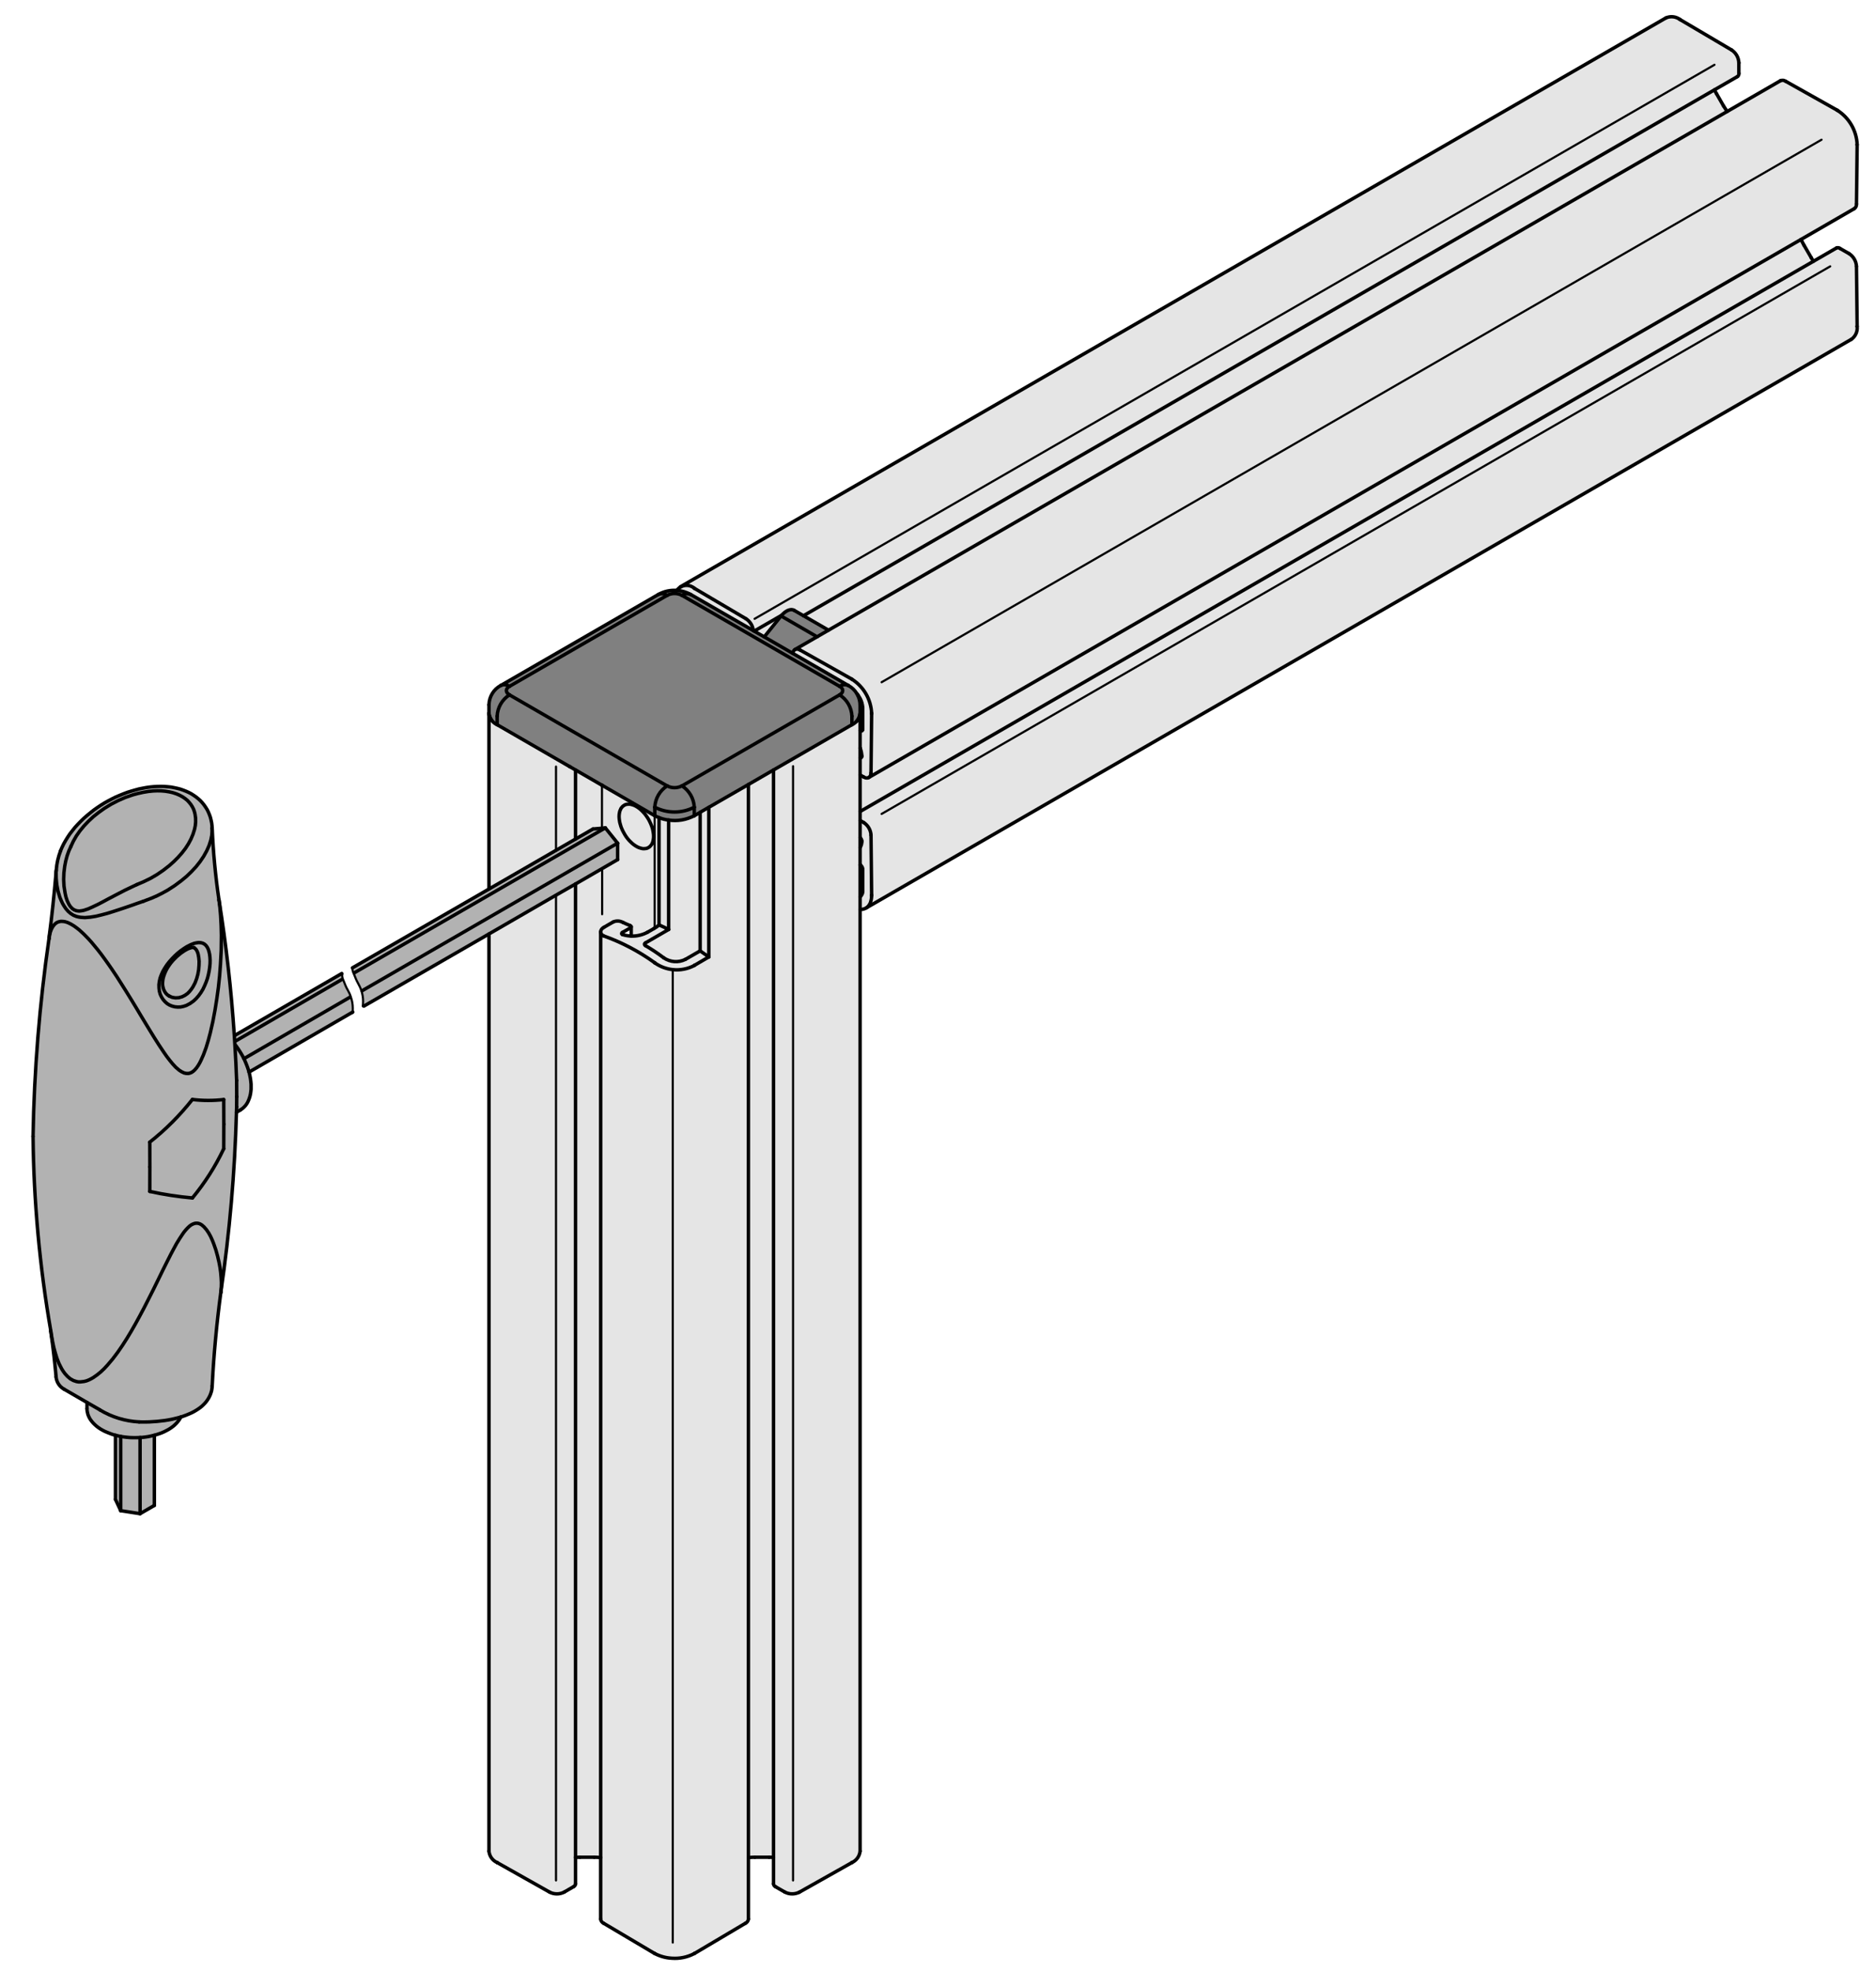 <?xml version="1.0" encoding="utf-8"?>
<!-- Generator: Adobe Illustrator 19.2.1, SVG Export Plug-In . SVG Version: 6.00 Build 0)  -->
<svg version="1.1" xmlns="http://www.w3.org/2000/svg" xmlns:xlink="http://www.w3.org/1999/xlink" x="0px" y="0px"
	 viewBox="0 0 218.03 229.08" style="enable-background:new 0 0 218.03 229.08;" xml:space="preserve">
<style type="text/css">
	.st0{fill:#E5E5E5;}
	.st1{fill:#808080;}
	.st2{fill:#B2B2B2;}
	.st3{fill:none;stroke:#000000;stroke-width:0.4;stroke-linecap:round;stroke-linejoin:round;stroke-miterlimit:10;}
	.st4{fill:none;stroke:#000000;stroke-width:0.25;stroke-linecap:round;stroke-linejoin:round;stroke-miterlimit:10;}
</style>
<g id="_x30_">
</g>
<g id="dünne_Linien">
	<g id="LINE_526_">
		<g id="XMLID_3_">
			<g>
				<path class="st0" d="M200.73,12.96L96.29,73.25l-2.91-1.68l105.88-61.13l0.08,0.18l0.16,0.28l0.82,1.43
					C200.45,12.54,200.59,12.76,200.73,12.96z"/>
				<path class="st0" d="M99.96,95.37v-1.04l110.8-63.96l2.67-1.54c0.13-0.06,0.29-0.05,0.4,0.04l1.07,0.61
					c0.51,0.33,0.83,0.88,0.86,1.48l0.08,6.97c0,0.01,0,0.02,0,0.03c0.06,0.58-0.2,1.15-0.67,1.48L100.7,105.52l0.14-0.11l0.12-0.14
					l0.1-0.15l0.09-0.17l0.06-0.2l0.05-0.21l0.03-0.22l0.01-0.24c0-0.01,0-0.02,0-0.03l-0.07-6.97c-0.03-0.6-0.35-1.15-0.86-1.48
					L99.96,95.37z"/>
				<path class="st0" d="M210.76,30.37L99.96,94.33v-4.25l0.41,0.23l0.13,0.07l0.13,0.04l0.12,0.01l0.12-0.01l0.1-0.04l0.01-0.01
					l0.01-0.01l108.33-62.53c0.1,0.23,0.22,0.45,0.34,0.67l0.83,1.43l0.16,0.27L210.76,30.37z"/>
				<path class="st0" d="M99.96,104.26c0.22-0.19,0.34-0.48,0.31-0.78v-2.44c-0.01-0.2-0.11-0.38-0.28-0.5h-0.01l-0.02-0.01v-2.01
					c0.14-0.22,0.21-0.47,0.2-0.72v-0.04c-0.01-0.15-0.08-0.3-0.2-0.4v-1.99l0.41,0.23c0.51,0.33,0.83,0.88,0.86,1.48l0.07,6.97
					c0,0.01,0,0.02,0,0.03l-0.01,0.24l-0.03,0.22l-0.05,0.21l-0.06,0.2l-0.09,0.17l-0.1,0.15l-0.12,0.14l-0.14,0.11l-0.07,0.04
					l-0.08,0.04l-0.16,0.06l-0.17,0.04l-0.19,0.01h-0.07V104.26z"/>
				<path class="st0" d="M99.53,83.87c0.24-0.26,0.4-0.59,0.43-0.95v2v2.01V87v1.09v1.99v4.25v1.04v1.99v1.16v2.01v0.03v3.7v1.45
					v109.47c-0.06,0.58-0.42,1.08-0.95,1.32c-0.01,0.01-0.02,0.01-0.03,0.02l-6.05,3.41l-0.76-1.35V89.06l-0.38-0.65l7.22-4.17
					C99.21,84.15,99.38,84.02,99.53,83.87z"/>
				<path class="st1" d="M97.58,79.78c0.3-0.21,0.68-0.25,1.01-0.1c0.43,0.23,0.77,0.57,1.01,0.97l0.01,0.01
					c0.03,0.06,0.07,0.13,0.1,0.2c0.15,0.33,0.24,0.69,0.25,1.07v0.99c-0.04,0.36-0.19,0.69-0.43,0.95
					c-0.15,0.15-0.32,0.28-0.52,0.37v-0.99c-0.04-1.01-0.58-1.94-1.43-2.48l0.12-0.09l0.1-0.09l0.08-0.1l0.04-0.11l0.02-0.11
					l-0.02-0.11l-0.04-0.1l-0.08-0.11l-0.1-0.09L97.58,79.78z"/>
				<path class="st0" d="M94.96,74.02l1.33-0.77l104.44-60.29l6.2-3.58c0.19-0.08,0.42-0.06,0.59,0.06l6,3.37
					c0.01,0.01,0.02,0.01,0.03,0.02c1.36,0.87,2.22,2.35,2.29,3.97c0,0.01,0,0.02,0,0.03l-0.08,6.88c0.02,0.21-0.07,0.42-0.25,0.54
					l-6.19,3.58L100.99,90.36l0.07-0.05l0.07-0.09l0.05-0.11l0.03-0.13l0.02-0.15l0.07-6.88c0-0.01,0-0.02,0-0.03
					c-0.07-1.62-0.92-3.1-2.29-3.97c-0.01-0.01-0.02-0.01-0.03-0.02l-5.99-3.37l-0.14-0.06l-0.13-0.04l-0.12-0.01l-0.11,0.01
					l-0.1,0.05V75.5L94.96,74.02z"/>
				<path class="st0" d="M92.3,75.57l0.09-0.06l0.1-0.05l0.11-0.01l0.12,0.01l0.13,0.04l0.14,0.06l5.99,3.37
					c0.01,0.01,0.02,0.01,0.03,0.02c1.37,0.87,2.22,2.35,2.29,3.97c0,0.01,0,0.02,0,0.03l-0.07,6.88l-0.02,0.15l-0.03,0.13
					l-0.05,0.11l-0.07,0.09l-0.07,0.05l-0.01,0.01l-0.01,0.01l-0.1,0.04l-0.12,0.01l-0.12-0.01l-0.13-0.04l-0.13-0.07l-0.41-0.23
					v-1.99H100h0.04l0.04-0.01l0.03-0.03l0.03-0.04l0.01-0.04l0.01-0.06v-0.03c-0.01-0.31-0.07-0.61-0.18-0.89
					c0-0.02-0.01-0.04-0.02-0.06v-2.01l0.02,0.01c0.08,0.07,0.19,0.06,0.25-0.02c0.04-0.04,0.05-0.09,0.04-0.14v-2.45
					c-0.03-0.54-0.2-1.05-0.53-1.48c-0.03-0.06-0.08-0.12-0.13-0.18l-0.01-0.01c-0.24-0.4-0.58-0.74-1.01-0.97l-6.45-3.73l0.01-0.04
					l0.03-0.13l0.05-0.11L92.3,75.57z"/>
				<polygon class="st1" points="92.14,75.95 88.82,74.03 90.78,71.6 94.96,74.02 92.39,75.5 92.39,75.51 92.3,75.57 92.23,75.67 
					92.18,75.78 92.15,75.91 				"/>
				<path class="st0" d="M89.9,218.98v-3.08V89.5l1.89-1.09l0.38,0.65v129.52l0.76,1.35l-0.02,0.01c-0.53,0.27-1.17,0.27-1.7-0.01
					l-1.08-0.62C90,219.25,89.91,219.13,89.9,218.98z"/>
				<polygon class="st1" points="91.06,71.3 91.21,71.17 91.36,71.07 91.51,70.98 91.66,70.92 91.81,70.88 91.95,70.86 92.08,70.87 
					92.21,70.9 92.3,70.95 93.38,71.57 96.29,73.25 94.96,74.02 90.78,71.6 90.84,71.52 90.91,71.44 				"/>
				<polygon class="st0" points="87.65,73.36 90.84,71.52 90.78,71.6 88.82,74.03 				"/>
				<path class="st0" d="M89.9,89.5v126.4l-0.2-0.01l-0.31-0.01h-1.66c-0.25,0-0.5,0.02-0.75,0.04V91.19L89.9,89.5z"/>
				<polygon class="st0" points="82.38,93.84 82.38,111.23 81.9,110.9 81.37,110.53 81.37,94.43 81.37,94.42 				"/>
				<path class="st1" d="M80.69,94.82v-0.99c-0.05-1.01-0.58-1.93-1.43-2.48l18.32-10.58c0.85,0.54,1.39,1.47,1.43,2.48v0.99
					l-7.22,4.17L89.9,89.5l-2.92,1.69l-4.6,2.65l-1.01,0.58v0.01L80.69,94.82z"/>
				<path class="st0" d="M80.69,227.08c-0.82,0.43-1.72,0.61-2.62,0.54l0.12-1.82V112.71c0.85,0.09,1.72-0.07,2.5-0.48l0.02-0.02
					l1.67-0.98V93.84l4.6-2.65v124.73v7.15c-0.02,0.21-0.15,0.4-0.35,0.49l-5.92,3.51C80.7,227.07,80.69,227.08,80.69,227.08z"/>
				<path class="st1" d="M80.27,69.1l7.28,4.2l0.1,0.06l1.17,0.67l3.32,1.92l6.45,3.73c-0.33-0.15-0.71-0.11-1.01,0.1L79.25,69.2
					C79.55,68.99,79.93,68.95,80.27,69.1z"/>
				<path class="st0" d="M79.07,68.21L193.6,2.09c0.53-0.24,1.15-0.18,1.62,0.16c0.01,0,0.02,0.01,0.03,0.02l6,3.54
					c0.5,0.33,0.82,0.88,0.84,1.49v1.23c0.02,0.15-0.04,0.29-0.16,0.37l-2.67,1.54L93.38,71.57l-1.08-0.62l-0.09-0.05l-0.13-0.03
					l-0.13-0.01l-0.14,0.02l-0.15,0.04l-0.15,0.06l-0.15,0.09l-0.15,0.1l-0.15,0.13l-0.15,0.14l-0.07,0.08l-3.19,1.84l-0.1-0.06
					c-0.06-0.56-0.37-1.06-0.84-1.37l-6-3.54c-0.01-0.01-0.02-0.01-0.02-0.02c-0.47-0.39-1.11-0.43-1.6-0.13L79.07,68.21z"/>
				<path class="st0" d="M87.55,73.3l-7.28-4.2c-0.51-0.28-1.06-0.44-1.62-0.47v-0.01c0.02-0.02,0.04-0.05,0.06-0.07
					c0.11-0.13,0.24-0.24,0.38-0.31c0.49-0.3,1.13-0.26,1.6,0.13c0,0.01,0.01,0.01,0.02,0.02l6,3.54
					C87.18,72.24,87.49,72.74,87.55,73.3z"/>
				<path class="st1" d="M77.54,69.2c0.53-0.28,1.18-0.28,1.71,0l18.33,10.58l0.12,0.08l0.1,0.09l0.08,0.11l0.04,0.1l0.02,0.11
					l-0.02,0.11l-0.04,0.11l-0.08,0.1l-0.1,0.09l-0.12,0.09L79.26,91.35h-0.01c-0.53,0.28-1.18,0.28-1.71,0h-0.01L59.21,80.77
					l-0.12-0.09l-0.1-0.09l-0.08-0.1l-0.04-0.11l-0.02-0.11l0.02-0.11l0.04-0.1l0.08-0.11l0.1-0.09l0.12-0.08L77.54,69.2z"/>
				<path class="st1" d="M76.1,93.83c0.05-1.01,0.58-1.93,1.43-2.48h0.01c0.53,0.28,1.18,0.28,1.71,0h0.01
					c0.85,0.55,1.38,1.47,1.43,2.48C79.25,94.57,77.54,94.57,76.1,93.83z"/>
				<path class="st1" d="M77.54,69.2c-0.3-0.21-0.68-0.25-1.02-0.1c0.66-0.37,1.4-0.53,2.13-0.47c0.56,0.03,1.11,0.19,1.62,0.47
					c-0.34-0.15-0.72-0.11-1.02,0.1C78.72,68.92,78.07,68.92,77.54,69.2z"/>
				<path class="st1" d="M76.52,69.1c0.34-0.15,0.72-0.11,1.02,0.1L59.21,79.78c-0.3-0.21-0.68-0.25-1.01-0.1L76.52,69.1z"/>
				<path class="st0" d="M77.71,95.32v12.72c-0.37-0.19-0.74-0.37-1.12-0.53V95.05l0.01-0.01C76.96,95.19,77.34,95.28,77.71,95.32z"
					/>
				<path class="st1" d="M76.1,93.83c1.44,0.74,3.15,0.74,4.59,0v0.99c-0.93,0.48-1.97,0.66-2.98,0.5
					c-0.37-0.04-0.75-0.13-1.11-0.28c-0.17-0.06-0.34-0.13-0.5-0.22V93.83z"/>
				<path class="st1" d="M76.1,94.82l-6.14-3.55h-0.01l-3.06-1.77l-0.66-0.38l-0.02-0.01l-8.43-4.87v-0.99
					c0.04-1.01,0.58-1.94,1.43-2.48l18.32,10.58c-0.85,0.55-1.38,1.47-1.43,2.48V94.82z"/>
				<path class="st0" d="M77.13,111.33c-0.68-0.51-1.38-0.98-2.11-1.41l-0.06-0.04l-0.05-0.07l-0.01-0.08l0.04-0.07l0.08-0.06
					l2.69-1.56V95.32c1.01,0.16,2.05-0.02,2.98-0.5l0.68-0.39v16.1l-1.72,0.99C78.84,111.92,77.88,111.85,77.13,111.33z"/>
				<polygon class="st0" points="73.48,98.04 73.3,97.87 73.12,97.69 72.95,97.49 72.79,97.28 72.64,97.05 72.51,96.82 72.38,96.58 
					72.27,96.34 72.17,96.09 72.1,95.85 72.03,95.6 71.99,95.36 71.96,95.13 71.95,94.9 71.96,94.69 71.99,94.49 72.03,94.3 
					72.1,94.13 72.17,93.97 72.27,93.84 72.38,93.72 72.51,93.63 72.64,93.55 72.79,93.5 72.95,93.48 73.12,93.47 73.3,93.49 
					73.48,93.54 73.67,93.6 73.86,93.69 74.05,93.8 74.24,93.93 74.43,94.08 74.61,94.25 74.79,94.44 74.96,94.63 75.12,94.85 
					75.27,95.07 75.41,95.3 75.53,95.54 75.64,95.78 75.74,96.03 75.82,96.27 75.88,96.52 75.92,96.76 75.95,96.99 75.96,97.22 
					75.95,97.43 75.92,97.63 75.88,97.82 75.82,97.99 75.74,98.15 75.64,98.28 75.53,98.4 75.41,98.49 75.27,98.57 75.12,98.62 
					74.96,98.64 74.79,98.65 74.61,98.63 74.43,98.58 74.24,98.52 74.05,98.43 73.86,98.32 73.67,98.19 				"/>
				<path class="st0" d="M73.36,107.7v0.02l-0.01,0.04l-0.06,0.07l-0.05,0.04l-0.89,0.51l-0.07,0.05l-0.03,0.06v0.06l0.05,0.05
					l0.05,0.03l0.03,0.01c0.32,0.1,0.65,0.15,0.98,0.17c0.65,0.02,1.3-0.13,1.88-0.44l0.75-0.43l0.33-0.2l0.27-0.23
					c0.38,0.16,0.75,0.34,1.12,0.53l-2.69,1.56l-0.08,0.06l-0.04,0.07l0.01,0.08l0.05,0.07l0.06,0.04c0.73,0.43,1.43,0.9,2.11,1.41
					c0.75,0.52,1.71,0.59,2.52,0.19l1.72-0.99l0.53,0.37l0.48,0.33l-1.67,0.98l-0.02,0.02c-0.78,0.41-1.65,0.57-2.5,0.48
					c-0.74-0.08-1.46-0.34-2.09-0.79l-0.02-0.02c-1.82-1.31-3.81-2.36-5.92-3.11l-0.13-0.08l-0.1-0.09l-0.07-0.11l-0.04-0.11
					l-0.01-0.08v-0.04l0.03-0.12l0.06-0.12l0.1-0.12l0.17-0.12l1.07-0.62c0.36-0.17,0.78-0.16,1.14,0.03l0.41,0.19l0.45,0.19
					l0.08,0.05L73.36,107.7z"/>
				<polygon class="st0" points="66.89,97.53 66.89,89.5 69.95,91.27 69.96,91.27 69.96,96.23 69.96,96.27 68.92,96.36 				"/>
				<path class="st0" d="M76.1,111.92c0.63,0.45,1.35,0.71,2.09,0.79V225.8l-0.12,1.82c-0.67-0.03-1.35-0.22-1.97-0.54
					c-0.01,0-0.01-0.01-0.02-0.01l-5.92-3.51c-0.2-0.09-0.33-0.28-0.35-0.49v-7.15v-107.6l0.01,0.08l0.04,0.11l0.07,0.11l0.1,0.09
					l0.13,0.08c2.11,0.75,4.1,1.8,5.92,3.11L76.1,111.92z"/>
				<path class="st0" d="M73.3,97.87l0.18,0.17l0.19,0.15l0.19,0.13l0.19,0.11l0.19,0.09l0.19,0.06l0.18,0.05l0.18,0.02l0.17-0.01
					l0.16-0.02l0.15-0.05l0.14-0.08l0.12-0.09l0.11-0.12l0.1-0.13l0.08-0.16l0.06-0.17l0.04-0.19l0.03-0.2l0.01-0.21l-0.01-0.23
					l-0.03-0.23l-0.04-0.24l-0.06-0.25l-0.08-0.24l-0.1-0.25l-0.11-0.24l-0.12-0.24l-0.14-0.23l-0.15-0.22l-0.16-0.22l-0.17-0.19
					l-0.18-0.19l-0.18-0.17l-0.19-0.15l-0.19-0.13l-0.19-0.11l-0.19-0.09l-0.19-0.06l-0.18-0.05l-0.18-0.02l-0.17,0.01l-0.16,0.02
					l-0.15,0.05l-0.13,0.08l-0.13,0.09l-0.11,0.12l-0.1,0.13l-0.07,0.16l-0.07,0.17l-0.04,0.19l-0.03,0.2l-0.01,0.21l0.01,0.23
					l0.03,0.23l0.04,0.24l0.07,0.25l0.07,0.24l0.1,0.25l0.11,0.24l0.13,0.24l0.13,0.23l0.15,0.23l0.16,0.21l0.17,0.2L73.3,97.87z
					 M73.36,108.8v-1.08v-0.02l-0.04-0.06l-0.08-0.05l-0.45-0.19l-0.41-0.19c-0.36-0.19-0.78-0.2-1.14-0.03l-1.07,0.62L70,107.92
					l-0.1,0.12l-0.06,0.12l-0.03,0.12v0.04v107.6c-0.25-0.02-0.5-0.04-0.75-0.04H67.4l-0.31,0.01l-0.2,0.01V102.75l4.89-2.83v-1.91
					l-1.43-1.78l-0.39,0.04v-0.04v-4.96l6.14,3.55c0.16,0.09,0.33,0.16,0.5,0.22l-0.01,0.01v12.46l-0.27,0.23l-0.33,0.2l-0.75,0.43
					C74.66,108.68,74.01,108.83,73.36,108.8L73.36,108.8z"/>
				<path class="st0" d="M66.89,215.9v3.08c-0.01,0.15-0.1,0.27-0.24,0.33l-1.07,0.62c-0.53,0.28-1.17,0.28-1.7,0.01l0.74-1.36
					V104.05l2.27-1.3V215.9z"/>
				<path class="st0" d="M63.88,219.94l-6.07-3.42c-0.01-0.01-0.02-0.01-0.03-0.02c-0.53-0.23-0.9-0.74-0.95-1.32V108.56l7.79-4.51
					v114.53L63.88,219.94z"/>
				<path class="st1" d="M59.21,80.77c-0.85,0.54-1.39,1.47-1.43,2.48v0.99c-0.27-0.12-0.49-0.31-0.65-0.53
					c-0.08-0.12-0.15-0.24-0.2-0.37c-0.05-0.13-0.08-0.27-0.1-0.42v-0.99v-0.01c0.02-0.94,0.54-1.8,1.37-2.24
					c0.33-0.15,0.71-0.11,1.01,0.1l-0.12,0.08l-0.1,0.09l-0.08,0.11l-0.04,0.1l-0.02,0.11l0.02,0.11l0.04,0.11l0.08,0.1l0.1,0.09
					L59.21,80.77z"/>
				<path class="st0" d="M57.78,84.24l8.43,4.87l0.02,0.01l0.66,0.38v8.03l-2.27,1.31l-7.79,4.5V82.92c0.01,0.15,0.04,0.29,0.1,0.42
					c0.04,0.13,0.11,0.25,0.2,0.37C57.29,83.93,57.51,84.12,57.78,84.24z"/>
				<path class="st2" d="M64.62,104.05l-7.79,4.51l-14.54,8.39l-0.12-0.01c0.02-0.18,0.03-0.37,0.03-0.56
					c0-0.42-0.07-0.81-0.19-1.19l0.08-0.03l29.69-17.15v1.91l-4.89,2.83L64.62,104.05z"/>
				<path class="st2" d="M56.83,103.34l7.79-4.5l2.27-1.31l2.03-1.17l1.04-0.09l0.39-0.04l1.43,1.78l-29.69,17.15l-0.08,0.03
					c-0.1-0.32-0.24-0.62-0.41-0.92c-0.19-0.33-0.31-0.66-0.45-1.01c-0.11-0.26-0.23-0.47-0.17-0.77L56.83,103.34z"/>
				<path class="st2" d="M28.39,123.14l-0.04-0.08l12.33-7.15l0.09-0.03c0.15,0.41,0.23,0.84,0.23,1.3c0,0.16,0,0.32-0.02,0.47
					l-12.04,6.97l-0.05-0.19l-0.11-0.33l-0.12-0.32l-0.13-0.32L28.39,123.14z"/>
				<path class="st2" d="M40.68,115.91l-12.33,7.15l-0.12-0.24l-0.17-0.3l-0.19-0.31l-0.19-0.29l-0.2-0.29l-0.11-0.14H27.3
					c-0.02-0.38-0.04-0.76-0.07-1.14h0.07l12.42-7.19l0.06,0.09c-0.06,0.31,0.06,0.54,0.17,0.8c0.14,0.35,0.26,0.69,0.46,1.02
					c0.15,0.26,0.28,0.53,0.36,0.81L40.68,115.91z"/>
				<path class="st2" d="M27.68,121.92l0.19,0.29l0.19,0.31l0.17,0.3l0.12,0.24l0.04,0.08l0.14,0.32l0.13,0.32l0.12,0.32l0.11,0.33
					l0.05,0.19l0.04,0.13l0.07,0.33l0.06,0.31l0.04,0.32l0.03,0.31v0.3v0.3l-0.03,0.28l-0.04,0.27l-0.06,0.26l-0.08,0.25l-0.09,0.23
					l-0.1,0.22l-0.12,0.2l-0.14,0.19l-0.15,0.16l-0.16,0.15l-0.18,0.13l-0.11,0.07l-0.01,0.01l-0.43,0.25
					c0.01-0.21,0.01-0.41,0.02-0.62c0-0.01,0-0.02,0-0.03c0.01-0.39,0.01-0.77,0.01-1.16c0-0.63-0.01-1.26-0.01-1.89
					c-0.05-1.37-0.11-2.73-0.2-4.1h0.07l0.11,0.14L27.68,121.92z"/>
				<path class="st2" d="M17.41,132.76c1.84-1.45,3.5-3.12,4.95-4.96c1.21,0.15,2.43,0.15,3.64,0.01l0.01,2.87L26,133.53
					c-0.97,2.06-2.2,3.98-3.64,5.72c-1.67-0.15-3.32-0.4-4.95-0.76l0.01-2.85L17.41,132.76z"/>
				<polygon class="st2" points="20.55,111.19 20.75,111.02 20.94,110.86 21.13,110.72 21.32,110.59 21.49,110.48 21.58,110.43 
					21.74,110.34 21.89,110.27 22.03,110.22 22.15,110.18 22.26,110.15 22.35,110.14 22.43,110.13 22.48,110.13 22.52,110.14 
					22.54,110.15 22.55,110.16 22.58,110.17 22.77,110.34 22.87,110.5 22.96,110.69 23.03,110.92 23.1,111.31 23.14,111.74 
					23.13,112.21 23.09,112.71 23,113.23 22.86,113.74 22.67,114.25 22.42,114.72 22.23,115 22.02,115.26 21.8,115.48 21.49,115.7 
					21.17,115.86 20.78,115.97 20.39,115.99 20.01,115.93 19.66,115.78 19.64,115.76 19.51,115.68 19.38,115.57 19.26,115.44 
					19.16,115.29 19.07,115.13 19,114.96 18.95,114.77 18.91,114.58 18.89,114.38 18.9,114.18 18.92,113.98 18.95,113.76 
					19.01,113.54 19.08,113.32 19.17,113.09 19.27,112.86 19.39,112.63 19.52,112.41 19.67,112.19 19.82,111.98 19.99,111.77 
					20.17,111.57 20.36,111.38 				"/>
				<path class="st2" d="M20.39,115.99l0.39-0.02l0.39-0.11l0.32-0.16l0.31-0.22l0.22-0.22l0.21-0.26l0.19-0.28l0.25-0.47l0.19-0.51
					l0.14-0.51l0.09-0.52l0.04-0.5l0.01-0.47l-0.04-0.43l-0.07-0.39l-0.07-0.23l-0.09-0.19l-0.1-0.16l-0.19-0.17l-0.03-0.01
					l-0.01-0.01l-0.02-0.01l-0.04-0.01h-0.05l-0.08,0.01l-0.09,0.01l-0.11,0.03l-0.12,0.04l-0.14,0.05l-0.15,0.07l-0.16,0.09
					l-0.09,0.05l-0.17,0.11l-0.19,0.13l-0.19,0.14l-0.19,0.16l-0.2,0.17l-0.19,0.19l-0.19,0.19l-0.18,0.2l-0.17,0.21l-0.15,0.21
					l-0.15,0.22l-0.13,0.22l-0.12,0.23l-0.1,0.23l-0.09,0.23l-0.07,0.22l-0.06,0.22l-0.03,0.22l-0.02,0.2l-0.01,0.2l0.02,0.2
					l0.04,0.19l0.05,0.19l0.07,0.17l0.09,0.16l0.1,0.15l0.12,0.13l0.13,0.11l0.13,0.08l0.02,0.02l0.35,0.15L20.39,115.99z
					 M20.61,110.83l0.37-0.3l0.37-0.26l0.36-0.23l0.45-0.23l0.42-0.16l0.28-0.06l0.25-0.03l0.24,0.02l0.22,0.06l0.19,0.1l0.17,0.15
					l0.15,0.2l0.12,0.24l0.09,0.28l0.07,0.32l0.04,0.34l0.02,0.37l-0.01,0.39l-0.04,0.41l-0.06,0.41l-0.09,0.44l-0.11,0.43
					l-0.15,0.43l-0.18,0.43l-0.2,0.42l-0.24,0.39l-0.26,0.36l-0.29,0.33l-0.3,0.28l-0.41,0.29l-0.42,0.22l-0.33,0.11l-0.34,0.07
					l-0.34,0.01l-0.32-0.03l-0.32-0.08l-0.3-0.12l-0.28-0.17l-0.25-0.22l-0.22-0.25l-0.19-0.3l-0.15-0.32l-0.1-0.36l-0.04-0.36
					l-0.01-0.39l0.05-0.39l0.09-0.39l0.14-0.38l0.17-0.38l0.22-0.38l0.24-0.37l0.27-0.35l0.31-0.35l0.32-0.33L20.61,110.83z"/>
				<polygon class="st2" points="17.56,166.92 17.89,166.84 17.94,166.83 17.94,174.99 16.28,175.95 16.28,167.09 16.53,167.08 
					16.88,167.04 17.22,166.99 				"/>
				<polygon class="st2" points="14.03,175.6 14.03,166.97 14.08,166.98 14.42,167.03 14.77,167.07 15.12,167.1 15.47,167.11 
					15.82,167.11 16.18,167.1 16.28,167.09 16.28,175.95 				"/>
				<polygon class="st2" points="14.03,166.97 14.03,175.6 13.42,174.29 13.42,166.83 13.74,166.91 				"/>
				<path class="st2" d="M10.29,164.6l-0.08-0.21l-0.05-0.22l-0.04-0.21l-0.01-0.22v-0.01v-0.71l1.45,0.83l0.04,0.03
					c1.38,0.84,2.96,1.32,4.57,1.4l0.27,0.01h0.46l0.45-0.01l0.46-0.03l0.45-0.03l0.44-0.05l0.44-0.05l0.43-0.07l0.42-0.08l0.42-0.1
					l0.4-0.1l0.2-0.06l-0.04,0.09l-0.12,0.21l-0.15,0.2l-0.17,0.2l-0.19,0.19l-0.2,0.18l-0.23,0.17l-0.24,0.16l-0.14,0.08
					l-0.15,0.08l-0.27,0.14l-0.29,0.13l-0.3,0.11l-0.31,0.1l-0.27,0.08l-0.05,0.01l-0.33,0.08l-0.34,0.07l-0.34,0.05l-0.35,0.04
					l-0.25,0.01l-0.1,0.01l-0.36,0.01h-0.35l-0.35-0.01l-0.35-0.03l-0.35-0.04l-0.34-0.05l-0.05-0.01l-0.29-0.06l-0.32-0.08h-0.01
					l-0.32-0.09l-0.3-0.11l-0.3-0.12l-0.29-0.12l-0.27-0.14l-0.26-0.15l-0.24-0.16l-0.22-0.17l-0.2-0.18l-0.19-0.19l-0.16-0.19
					l-0.15-0.2l-0.12-0.2L10.29,164.6z"/>
				<polygon class="st2" points="10.76,105.42 10.24,105.65 9.73,105.82 9.46,105.87 9.2,105.9 8.93,105.87 8.85,105.85 
					8.62,105.76 8.41,105.62 8.19,105.39 8.01,105.12 7.81,104.7 7.66,104.25 7.56,103.78 7.44,103 7.4,102.22 7.43,101.45 
					7.52,100.7 7.64,100.08 7.8,99.48 8,98.92 8.24,98.39 8.53,97.77 8.88,97.16 9.29,96.58 9.75,96.02 10.28,95.46 10.86,94.92 
					11.48,94.43 12.14,93.96 12.92,93.48 13.75,93.05 14.58,92.69 15.45,92.39 16.04,92.23 16.63,92.1 17.22,92 17.8,91.94 
					18.28,91.92 18.76,91.93 19.21,91.97 19.65,92.04 20.09,92.14 20.51,92.28 20.88,92.44 21.23,92.63 21.52,92.83 21.78,93.04 
					22,93.28 22.19,93.52 22.36,93.79 22.5,94.07 22.6,94.36 22.67,94.65 22.73,95.08 22.74,95.52 22.7,95.96 22.61,96.4 
					22.43,96.97 22.19,97.54 21.9,98.08 21.56,98.61 21.15,99.14 20.69,99.66 20.2,100.15 19.67,100.62 18.99,101.15 18.26,101.65 
					17.51,102.09 16.71,102.48 15.91,102.82 15.23,103.14 14.54,103.47 13.86,103.82 13.19,104.17 12.56,104.5 11.95,104.83 
					11.35,105.14 				"/>
				<path class="st2" d="M26,127.81c-1.21,0.14-2.43,0.14-3.64-0.01c-1.45,1.84-3.11,3.51-4.95,4.96l0.01,2.88l-0.01,2.85
					c1.63,0.36,3.28,0.61,4.95,0.76c1.44-1.74,2.67-3.66,3.64-5.72l0.01-2.85L26,127.81z M10.33,160.4l-0.28,0.11l-0.28,0.07
					l-0.43,0.05H9.12l-0.23-0.04l-0.36-0.12l-0.36-0.2L7.85,160l-0.31-0.34l-0.19-0.26l-0.18-0.29l-0.16-0.31l-0.16-0.32l-0.23-0.59
					l-0.19-0.61l-0.17-0.63L6.12,156l-0.17-0.95l-0.04-0.31c-1.3-7.48-1.99-15.06-2.07-22.65c0.13-7.68,0.75-15.34,1.85-22.95
					l0.01-0.05l0.07-0.41l0.08-0.34l0.12-0.32l0.15-0.29l0.19-0.25l0.13-0.12l0.13-0.1l0.16-0.08l0.17-0.05l0.15-0.03H7.2l0.18,0.01
					l0.19,0.03l0.31,0.1l0.35,0.17l0.37,0.22l0.38,0.28l0.24,0.19l0.23,0.21l0.23,0.21l0.23,0.23l0.37,0.38l0.35,0.39l0.34,0.41
					l0.34,0.41l0.43,0.55l0.41,0.56l0.4,0.56l0.39,0.56l0.63,0.94l0.59,0.93l0.58,0.92l0.56,0.91l0.54,0.89l0.52,0.87l0.52,0.86
					l0.51,0.84l0.54,0.88l0.54,0.85l0.54,0.81l0.34,0.49l0.35,0.46l0.36,0.44l0.37,0.4l0.41,0.35l0.27,0.17l0.29,0.14l0.23,0.05
					l0.25,0.01l0.18-0.04l0.2-0.08l0.18-0.12l0.18-0.16l0.22-0.25l0.2-0.29l0.17-0.29l0.15-0.3l0.28-0.63l0.31-0.84l0.26-0.86
					l0.23-0.87l0.3-1.32l0.25-1.33l0.21-1.31l0.18-1.31l0.14-1.32l0.1-1.32l0.09-1.7l0.02-1.71l-0.03-1.15l-0.06-1.15l-0.1-1.15
					l-0.09-0.67c0.84,5.21,1.43,10.47,1.78,15.74c0.03,0.38,0.05,0.76,0.07,1.14c0.09,1.37,0.15,2.73,0.2,4.1
					c0,0.63,0.01,1.26,0.01,1.89c0,0.39,0,0.77-0.01,1.16c0,0.01,0,0.02,0,0.03c-0.01,0.21-0.01,0.41-0.02,0.62
					c-0.19,6.97-0.79,13.92-1.8,20.83l0.04-0.5l0.01-0.56l-0.03-0.56l-0.05-0.58l-0.08-0.58l-0.11-0.59l-0.17-0.73l-0.2-0.72
					l-0.25-0.72l-0.17-0.43l-0.19-0.42l-0.22-0.4l-0.25-0.37l-0.29-0.34l-0.25-0.22l-0.14-0.09l-0.15-0.07L23,142.19l-0.21-0.01
					l-0.18,0.03l-0.19,0.07l-0.2,0.1l-0.21,0.16l-0.22,0.21l-0.22,0.24l-0.18,0.22l-0.17,0.24l-0.33,0.5l-0.37,0.6l-0.33,0.61
					l-0.33,0.62l-0.47,0.93l-0.46,0.92l-0.55,1.13l-0.55,1.12l-0.56,1.11l-0.55,1.08l-0.48,0.9l-0.48,0.88l-0.49,0.86l-0.51,0.85
					l-0.53,0.83l-0.55,0.8l-0.58,0.77l-0.61,0.72l-0.38,0.41l-0.4,0.38l-0.42,0.34l-0.44,0.31l-0.26,0.15L10.33,160.4z"/>
				<path class="st2" d="M10.12,94.79l0.39-0.32l0.39-0.31l0.41-0.29l0.42-0.28l0.42-0.26l0.43-0.24l0.44-0.23l0.44-0.22l0.45-0.19
					l0.44-0.18l0.45-0.17l0.45-0.14l0.45-0.13l0.44-0.12l0.45-0.09l0.43-0.08l0.44-0.06l0.42-0.04l0.42-0.02l0.41-0.01l0.39,0.01
					l0.39,0.03l0.39,0.04l0.37,0.07l0.37,0.08l0.35,0.09l0.34,0.12l0.33,0.13l0.31,0.14l0.3,0.16l0.28,0.18l0.27,0.19l0.26,0.21
					l0.24,0.22l0.22,0.24l0.2,0.25l0.18,0.26l0.17,0.27l0.14,0.28l0.13,0.31L24.45,95l0.08,0.32l0.07,0.34L24.64,96l0.01,0.27
					l0.01,0.32l-0.05,0.53l-0.11,0.53l-0.2,0.63l-0.28,0.63l-0.35,0.63l-0.42,0.62l-0.46,0.58l-0.52,0.56l-0.58,0.56l-0.63,0.52
					l-0.77,0.57l-0.82,0.53l-0.6,0.33l-0.61,0.31l-0.64,0.28l-0.95,0.36l-0.7,0.24l-0.7,0.25l-0.73,0.25l-0.72,0.24l-0.68,0.22
					l-0.68,0.21l-0.68,0.18l-0.67,0.16l-0.62,0.1l-0.61,0.05l-0.5-0.03l-0.24-0.04l-0.25-0.06l-0.35-0.14l-0.33-0.21l-0.29-0.25
					l-0.26-0.3l-0.21-0.31L7.26,105l-0.16-0.35l-0.15-0.36l-0.21-0.72l-0.14-0.73l-0.07-0.75l-0.01-0.71v-0.03l0.01-0.08l0.01-0.12
					c0.05-0.77,0.22-1.53,0.5-2.25v-0.01l0.17-0.4L7.4,98.1l0.22-0.39l0.24-0.39l0.26-0.39l0.29-0.37l0.3-0.38l0.33-0.36l0.34-0.35
					l0.36-0.35L10.12,94.79z M10.24,105.65l0.52-0.23l0.59-0.28l0.6-0.31l0.61-0.33l0.63-0.33l0.67-0.35l0.68-0.35l0.69-0.33
					l0.68-0.32l0.8-0.34l0.8-0.39l0.75-0.44l0.73-0.5l0.68-0.53l0.53-0.47l0.49-0.49l0.46-0.52l0.41-0.53l0.34-0.53l0.29-0.54
					l0.24-0.57l0.18-0.57l0.09-0.44l0.04-0.44l-0.01-0.44l-0.06-0.43l-0.07-0.29l-0.1-0.29l-0.14-0.28l-0.17-0.27L22,93.28
					l-0.22-0.24l-0.26-0.21l-0.29-0.2l-0.35-0.19l-0.37-0.16l-0.42-0.14l-0.44-0.1l-0.44-0.07l-0.45-0.04l-0.48-0.01l-0.48,0.02
					L17.22,92l-0.59,0.1l-0.59,0.13l-0.59,0.16l-0.87,0.3l-0.83,0.36l-0.83,0.43l-0.78,0.48l-0.66,0.47l-0.62,0.49l-0.58,0.54
					l-0.53,0.56l-0.46,0.56l-0.41,0.58l-0.35,0.61l-0.29,0.62L8,98.92l-0.2,0.56l-0.16,0.6l-0.12,0.62l-0.09,0.75l-0.03,0.77
					L7.44,103l0.12,0.78l0.1,0.47l0.15,0.45l0.2,0.42l0.18,0.27l0.22,0.23l0.21,0.14l0.23,0.09l0.08,0.02l0.27,0.03l0.26-0.03
					l0.27-0.05L10.24,105.65z"/>
				<path class="st2" d="M10.05,160.51l0.28-0.11l0.26-0.13l0.26-0.15l0.44-0.31l0.42-0.34l0.4-0.38l0.38-0.41l0.61-0.72l0.58-0.77
					l0.55-0.8l0.53-0.83l0.51-0.85l0.49-0.86l0.48-0.88l0.48-0.9l0.55-1.08l0.56-1.11l0.55-1.12l0.55-1.13l0.46-0.92l0.47-0.93
					l0.33-0.62l0.33-0.61l0.37-0.6l0.33-0.5l0.17-0.24l0.18-0.22l0.22-0.24l0.22-0.21l0.21-0.16l0.2-0.1l0.19-0.07l0.18-0.03
					l0.21,0.01l0.18,0.05l0.15,0.07l0.14,0.09l0.25,0.22l0.29,0.34l0.25,0.37l0.22,0.4l0.19,0.42l0.17,0.43l0.25,0.72l0.2,0.72
					l0.17,0.73l0.11,0.59l0.08,0.58l0.05,0.58l0.03,0.56l-0.01,0.56l-0.04,0.5v0.03l-0.01,0.06l-0.01,0.05
					c-0.48,3.6-0.82,7.22-1,10.84v0.02v0.05l-0.03,0.25l-0.04,0.25l-0.07,0.23l-0.09,0.25l-0.12,0.25l-0.14,0.24l-0.15,0.22
					l-0.16,0.2l-0.19,0.2l-0.21,0.2l-0.24,0.19l-0.26,0.18l-0.31,0.19l-0.33,0.18l-0.36,0.16l-0.37,0.15l-0.38,0.14l-0.2,0.06
					l-0.2,0.06l-0.4,0.1l-0.42,0.1l-0.42,0.08l-0.43,0.07l-0.44,0.05l-0.44,0.05l-0.45,0.03l-0.46,0.03l-0.45,0.01h-0.46l-0.27-0.01
					c-1.61-0.08-3.19-0.56-4.57-1.4l-0.04-0.03l-1.45-0.83l-2.69-1.56c-0.51-0.29-0.85-0.81-0.9-1.4c-0.15-1.67-0.34-3.35-0.58-5.01
					h0.01L6.12,156l0.14,0.65l0.17,0.63l0.19,0.61l0.23,0.59l0.16,0.32l0.16,0.31l0.18,0.29l0.19,0.26L7.85,160l0.32,0.27l0.36,0.2
					l0.36,0.12l0.23,0.04h0.22l0.43-0.05L10.05,160.51z"/>
				<path class="st2" d="M22.08,116.65l0.41-0.29l0.3-0.28l0.29-0.33l0.26-0.36l0.24-0.39l0.2-0.42l0.18-0.43l0.15-0.43l0.11-0.43
					l0.09-0.44l0.06-0.41l0.04-0.41l0.01-0.39l-0.02-0.37l-0.04-0.34l-0.07-0.32l-0.09-0.28l-0.12-0.24l-0.15-0.2l-0.17-0.15
					l-0.19-0.1l-0.22-0.06l-0.24-0.02l-0.25,0.03l-0.28,0.06l-0.42,0.16l-0.45,0.23l-0.36,0.23l-0.37,0.26l-0.37,0.3l-0.33,0.31
					l-0.32,0.33l-0.31,0.35l-0.27,0.35l-0.24,0.37l-0.22,0.38l-0.17,0.38l-0.14,0.38l-0.09,0.39l-0.05,0.39l0.01,0.39l0.04,0.36
					l0.1,0.36l0.15,0.32l0.19,0.3l0.22,0.25l0.25,0.22l0.28,0.17l0.3,0.12l0.32,0.08l0.32,0.03l0.34-0.01l0.34-0.07l0.33-0.11
					L22.08,116.65z M9.88,106.66l0.61-0.05l0.62-0.1l0.67-0.16l0.68-0.18l0.68-0.21l0.68-0.22l0.72-0.24l0.73-0.25l0.7-0.25
					l0.7-0.24l0.95-0.36l0.64-0.28l0.61-0.31l0.6-0.33l0.82-0.53l0.77-0.57l0.63-0.52l0.58-0.56l0.52-0.56l0.46-0.58l0.42-0.62
					l0.35-0.63l0.28-0.63l0.2-0.63l0.11-0.53l0.05-0.53l-0.01-0.32h0.01c0.12,2.79,0.38,5.57,0.79,8.34l0.09,0.67l0.1,1.15
					l0.06,1.15l0.03,1.15l-0.02,1.71l-0.09,1.7l-0.1,1.32l-0.14,1.32l-0.18,1.31l-0.21,1.31l-0.25,1.33l-0.3,1.32l-0.23,0.87
					l-0.26,0.86l-0.31,0.84l-0.28,0.63l-0.15,0.3l-0.17,0.29l-0.2,0.29l-0.22,0.25l-0.18,0.16l-0.18,0.12l-0.2,0.08l-0.18,0.04
					l-0.25-0.01l-0.23-0.05l-0.29-0.14l-0.27-0.17l-0.41-0.35l-0.37-0.4l-0.36-0.44l-0.35-0.46l-0.34-0.49l-0.54-0.81l-0.54-0.85
					l-0.54-0.88l-0.51-0.84l-0.52-0.86l-0.52-0.87l-0.54-0.89l-0.56-0.91l-0.58-0.92l-0.59-0.93l-0.63-0.94l-0.39-0.56l-0.4-0.56
					l-0.41-0.56l-0.43-0.55l-0.34-0.41l-0.34-0.41l-0.35-0.39l-0.37-0.38l-0.23-0.23l-0.23-0.21l-0.23-0.21l-0.24-0.19l-0.38-0.28
					l-0.37-0.22l-0.35-0.17l-0.31-0.1l-0.19-0.03L7.2,107.1H7.05l-0.15,0.03l-0.17,0.05l-0.16,0.08l-0.13,0.1l-0.13,0.12l-0.19,0.25
					l-0.15,0.29l-0.12,0.32l-0.08,0.34l-0.07,0.41H5.69c0.34-2.56,0.61-5.14,0.83-7.71l0.01,0.71l0.07,0.75l0.14,0.73l0.21,0.72
					l0.15,0.36L7.26,105l0.19,0.32l0.21,0.31l0.26,0.3l0.29,0.25l0.33,0.21l0.35,0.14l0.25,0.06l0.24,0.04L9.88,106.66z"/>
			</g>
			<g>
				<polyline class="st3" points="86.98,223.07 86.98,215.92 86.98,91.19 				"/>
				<polyline class="st3" points="89.9,89.5 89.9,215.9 89.9,218.98 				"/>
				<polyline class="st3" points="66.89,218.98 66.89,215.9 66.89,102.75 				"/>
				<line class="st3" x1="66.89" y1="97.53" x2="66.89" y2="89.5"/>
				<polyline class="st3" points="99.96,215.18 99.96,105.71 99.96,104.26 99.96,100.56 99.96,100.53 99.96,98.52 99.96,97.36 
					99.96,95.37 99.96,94.33 99.96,90.08 99.96,88.09 99.96,87 99.96,86.93 99.96,84.92 99.96,82.92 				"/>
				<line class="st3" x1="56.83" y1="82.92" x2="56.83" y2="103.34"/>
				<line class="st3" x1="56.83" y1="108.56" x2="56.83" y2="215.18"/>
				<polyline class="st3" points="69.81,108.32 69.81,215.92 69.81,223.07 				"/>
				<line class="st3" x1="73.36" y1="108.8" x2="73.36" y2="107.72"/>
				<polyline class="st3" points="100.99,90.36 209.32,27.83 215.51,24.25 				"/>
				<polyline class="st3" points="206.93,9.38 200.73,12.96 96.29,73.25 94.96,74.02 92.39,75.5 				"/>
				<polyline class="st3" points="213.43,28.83 210.76,30.37 99.96,94.33 				"/>
				<polyline class="st3" points="93.38,71.57 199.26,10.44 201.93,8.9 				"/>
				<line class="st3" x1="100.7" y1="105.52" x2="215.17" y2="39.44"/>
				<line class="st3" x1="193.6" y1="2.09" x2="79.07" y2="68.21"/>
				<polyline class="st3" points="96.29,73.25 93.38,71.57 92.3,70.95 				"/>
				<path class="st3" d="M99.6,80.65c-0.24-0.4-0.58-0.74-1.01-0.97"/>
				<path class="st3" d="M99.96,81.93c-0.01-0.38-0.1-0.74-0.25-1.07c-0.03-0.07-0.07-0.14-0.1-0.2"/>
				<path class="st3" d="M58.2,79.68c-0.83,0.44-1.35,1.3-1.37,2.24"/>
				<line class="st3" x1="99.96" y1="82.92" x2="99.96" y2="81.93"/>
				<line class="st3" x1="56.83" y1="81.93" x2="56.83" y2="82.92"/>
				<polyline class="st3" points="98.59,79.68 92.14,75.95 88.82,74.03 87.65,73.36 87.55,73.3 80.27,69.1 				"/>
				<line class="st3" x1="76.52" y1="69.1" x2="58.2" y2="79.68"/>
				<path class="st3" d="M80.27,69.1c-0.51-0.28-1.06-0.44-1.62-0.47c-0.73-0.06-1.47,0.1-2.13,0.47"/>
				<path class="st3" d="M56.83,82.92c0.02,0.15,0.05,0.29,0.1,0.42c0.05,0.13,0.12,0.25,0.2,0.37"/>
				<path class="st3" d="M99.53,83.87c0.24-0.26,0.4-0.59,0.43-0.95"/>
				<line class="st3" x1="80.71" y1="227.07" x2="86.63" y2="223.56"/>
				<line class="st3" x1="82.38" y1="111.23" x2="80.71" y2="112.21"/>
				<line class="st3" x1="82.38" y1="111.23" x2="82.38" y2="93.84"/>
				<polyline class="st3" points="81.37,110.53 81.9,110.9 82.38,111.23 				"/>
				<line class="st3" x1="81.37" y1="94.43" x2="81.37" y2="110.53"/>
				<line class="st3" x1="77.71" y1="108.04" x2="75.02" y2="109.6"/>
				<line class="st3" x1="77.71" y1="108.04" x2="77.71" y2="95.32"/>
				<path class="st3" d="M86.63,223.56c0.2-0.09,0.33-0.28,0.35-0.49"/>
				<path class="st3" d="M77.71,108.04c-0.37-0.19-0.74-0.37-1.12-0.53"/>
				<line class="st3" x1="76.59" y1="95.05" x2="76.59" y2="107.51"/>
				<polyline class="st3" points="75.99,107.94 76.32,107.74 76.59,107.51 				"/>
				<polyline class="st3" points="75.02,109.6 74.94,109.66 74.9,109.73 74.91,109.81 74.96,109.88 75.02,109.92 				"/>
				<path class="st3" d="M77.13,111.33c-0.68-0.51-1.38-0.98-2.11-1.41"/>
				<path class="st3" d="M77.13,111.33c0.75,0.52,1.71,0.59,2.52,0.19"/>
				<line class="st3" x1="80.71" y1="112.21" x2="80.69" y2="112.23"/>
				<path class="st3" d="M76.1,111.92c0.63,0.45,1.35,0.71,2.09,0.79c0.85,0.09,1.72-0.07,2.5-0.48"/>
				<line class="st3" x1="76.1" y1="111.92" x2="76.08" y2="111.9"/>
				<path class="st3" d="M76.08,111.9c-1.82-1.31-3.81-2.36-5.92-3.11"/>
				<polyline class="st3" points="70.16,108.79 70.03,108.71 69.93,108.62 69.86,108.51 69.82,108.4 69.81,108.32 69.81,108.28 
					69.84,108.16 69.9,108.04 70,107.92 70.17,107.8 				"/>
				<line class="st3" x1="70.17" y1="107.8" x2="71.24" y2="107.18"/>
				<path class="st3" d="M72.38,107.21c-0.36-0.19-0.78-0.2-1.14-0.03"/>
				<polyline class="st3" points="72.38,107.21 72.79,107.4 73.24,107.59 				"/>
				<polyline class="st3" points="73.24,107.59 73.32,107.64 73.36,107.7 73.36,107.72 73.35,107.76 73.29,107.83 73.24,107.87 				
					"/>
				<line class="st3" x1="73.24" y1="107.87" x2="72.35" y2="108.38"/>
				<polyline class="st3" points="72.35,108.38 72.28,108.43 72.25,108.49 72.25,108.55 72.3,108.6 72.35,108.63 				"/>
				<line class="st3" x1="72.35" y1="108.63" x2="72.38" y2="108.64"/>
				<path class="st3" d="M72.38,108.64c0.32,0.1,0.65,0.15,0.98,0.17c0.65,0.02,1.3-0.13,1.88-0.44"/>
				<line class="st3" x1="75.24" y1="108.37" x2="75.99" y2="107.94"/>
				<line class="st3" x1="79.65" y1="111.52" x2="81.37" y2="110.53"/>
				<path class="st3" d="M91.21,219.93c0.53,0.28,1.17,0.28,1.7,0.01"/>
				<path class="st3" d="M63.88,219.94c0.53,0.27,1.17,0.27,1.7-0.01"/>
				<polyline class="st3" points="92.91,219.94 92.93,219.93 98.98,216.52 				"/>
				<line class="st3" x1="57.81" y1="216.52" x2="63.88" y2="219.94"/>
				<path class="st3" d="M76.1,227.08c0.62,0.32,1.3,0.51,1.97,0.54c0.9,0.07,1.8-0.11,2.62-0.54"/>
				<line class="st3" x1="90.13" y1="219.31" x2="91.21" y2="219.93"/>
				<line class="st3" x1="65.58" y1="219.93" x2="66.65" y2="219.31"/>
				<line class="st3" x1="70.16" y1="223.56" x2="76.08" y2="227.07"/>
				<path class="st3" d="M89.9,218.98c0.01,0.15,0.1,0.27,0.23,0.33"/>
				<path class="st3" d="M66.65,219.31c0.14-0.06,0.23-0.18,0.24-0.33"/>
				<polygon class="st3" points="71.96,94.69 71.95,94.9 71.96,95.13 71.99,95.36 72.03,95.6 72.1,95.85 72.17,96.09 72.27,96.34 
					72.38,96.58 72.51,96.82 72.64,97.05 72.79,97.28 72.95,97.49 73.12,97.69 73.3,97.87 73.48,98.04 73.67,98.19 73.86,98.32 
					74.05,98.43 74.24,98.52 74.43,98.58 74.61,98.63 74.79,98.65 74.96,98.64 75.12,98.62 75.27,98.57 75.41,98.49 75.53,98.4 
					75.64,98.28 75.74,98.15 75.82,97.99 75.88,97.82 75.92,97.63 75.95,97.43 75.96,97.22 75.95,96.99 75.92,96.76 75.88,96.52 
					75.82,96.27 75.74,96.03 75.64,95.78 75.53,95.54 75.41,95.3 75.27,95.07 75.12,94.85 74.96,94.63 74.79,94.44 74.61,94.25 
					74.43,94.08 74.24,93.93 74.05,93.8 73.86,93.69 73.67,93.6 73.48,93.54 73.3,93.49 73.12,93.47 72.95,93.48 72.79,93.5 
					72.64,93.55 72.51,93.63 72.38,93.72 72.27,93.84 72.17,93.97 72.1,94.13 72.03,94.3 71.99,94.49 				"/>
				<path class="st3" d="M76.08,227.07c0.01,0,0.01,0.01,0.02,0.01"/>
				<path class="st3" d="M80.69,227.08c0,0,0.01-0.01,0.02-0.01"/>
				<path class="st3" d="M87.73,215.88c-0.25,0-0.5,0.02-0.75,0.04"/>
				<polyline class="st3" points="89.39,215.88 89.7,215.89 89.9,215.9 				"/>
				<path class="st3" d="M69.81,215.92c-0.25-0.02-0.5-0.04-0.75-0.04"/>
				<polyline class="st3" points="66.89,215.9 67.09,215.89 67.4,215.88 				"/>
				<path class="st3" d="M98.98,216.52c0.01-0.01,0.02-0.01,0.03-0.02"/>
				<path class="st3" d="M57.78,216.5c0.01,0.01,0.02,0.01,0.03,0.02"/>
				<path class="st3" d="M99.01,216.5c0.53-0.24,0.89-0.74,0.95-1.32"/>
				<path class="st3" d="M56.83,215.18c0.05,0.58,0.42,1.09,0.95,1.32"/>
				<line class="st3" x1="87.73" y1="215.88" x2="89.39" y2="215.88"/>
				<line class="st3" x1="67.4" y1="215.88" x2="69.06" y2="215.88"/>
				<path class="st3" d="M69.81,223.07c0.02,0.21,0.15,0.4,0.35,0.49"/>
				<line class="st3" x1="99.96" y1="84.92" x2="99.98" y2="84.93"/>
				<path class="st3" d="M99.98,84.93c0.08,0.07,0.19,0.06,0.25-0.02c0.04-0.04,0.05-0.09,0.04-0.14"/>
				<line class="st3" x1="100.27" y1="84.77" x2="100.27" y2="82.32"/>
				<path class="st3" d="M100.27,82.32c-0.03-0.54-0.2-1.05-0.53-1.48c-0.03-0.06-0.08-0.12-0.13-0.18l-0.01-0.01"/>
				<path class="st3" d="M99.96,104.26c0.22-0.19,0.34-0.48,0.31-0.78"/>
				<line class="st3" x1="100.27" y1="103.48" x2="100.27" y2="101.04"/>
				<path class="st3" d="M100.27,101.04c-0.01-0.2-0.11-0.38-0.28-0.5"/>
				<line class="st3" x1="99.98" y1="100.54" x2="99.96" y2="100.53"/>
				<line class="st3" x1="80.71" y1="68.39" x2="86.71" y2="71.93"/>
				<path class="st3" d="M87.55,73.3c-0.06-0.56-0.37-1.06-0.84-1.37"/>
				<polyline class="st3" points="92.14,75.95 92.15,75.91 92.18,75.78 92.23,75.67 92.3,75.57 92.39,75.51 92.49,75.46 92.6,75.45 
					92.72,75.46 92.85,75.5 92.99,75.56 				"/>
				<line class="st3" x1="92.99" y1="75.56" x2="98.98" y2="78.93"/>
				<path class="st3" d="M99.01,78.95c-0.01-0.01-0.02-0.01-0.03-0.02"/>
				<path class="st3" d="M101.3,82.92c-0.07-1.62-0.92-3.1-2.29-3.97"/>
				<path class="st3" d="M101.3,82.95c0-0.01,0-0.02,0-0.03"/>
				<line class="st3" x1="101.3" y1="82.95" x2="101.23" y2="89.83"/>
				<polyline class="st3" points="101.23,89.83 101.21,89.98 101.18,90.11 101.13,90.22 101.06,90.31 100.99,90.36 100.98,90.37 
					100.97,90.38 100.87,90.42 100.75,90.43 100.63,90.42 100.5,90.38 100.37,90.31 				"/>
				<line class="st3" x1="100.37" y1="90.31" x2="99.96" y2="90.08"/>
				<polyline class="st3" points="99.96,88.09 100,88.09 100.04,88.09 100.08,88.08 100.11,88.05 100.14,88.01 100.15,87.97 
					100.16,87.91 				"/>
				<line class="st3" x1="100.16" y1="87.91" x2="100.16" y2="87.88"/>
				<path class="st3" d="M100.16,87.88c-0.01-0.31-0.07-0.61-0.18-0.89c0-0.02-0.01-0.04-0.02-0.06"/>
				<path class="st3" d="M99.96,98.52c0.14-0.22,0.21-0.47,0.2-0.72"/>
				<line class="st3" x1="100.16" y1="97.8" x2="100.16" y2="97.76"/>
				<path class="st3" d="M100.16,97.76c-0.01-0.15-0.08-0.3-0.2-0.4"/>
				<line class="st3" x1="99.96" y1="95.37" x2="100.37" y2="95.6"/>
				<path class="st3" d="M101.23,97.08c-0.03-0.6-0.35-1.15-0.86-1.48"/>
				<line class="st3" x1="101.23" y1="97.08" x2="101.3" y2="104.05"/>
				<path class="st3" d="M101.3,104.08c0-0.01,0-0.02,0-0.03"/>
				<polyline class="st3" points="99.96,105.71 100.03,105.71 100.22,105.7 100.39,105.66 100.55,105.6 100.63,105.56 100.7,105.52 
					100.84,105.41 100.96,105.27 101.06,105.12 101.15,104.95 101.21,104.75 101.26,104.54 101.29,104.32 101.3,104.08 				"/>
				<path class="st3" d="M80.69,68.37c-0.47-0.39-1.11-0.43-1.6-0.13c-0.14,0.07-0.27,0.18-0.38,0.31
					c-0.02,0.02-0.04,0.05-0.06,0.07"/>
				<path class="st3" d="M80.71,68.39c-0.01-0.01-0.02-0.01-0.02-0.02"/>
				<path class="st3" d="M215.84,16.8c-0.07-1.62-0.93-3.1-2.29-3.97"/>
				<path class="st3" d="M215.84,16.83c0-0.01,0-0.02,0-0.03"/>
				<path class="st3" d="M213.55,12.83c-0.01-0.01-0.02-0.01-0.03-0.02"/>
				<line class="st3" x1="215.84" y1="16.83" x2="215.76" y2="23.71"/>
				<line class="st3" x1="207.52" y1="9.44" x2="213.52" y2="12.81"/>
				<path class="st3" d="M215.51,24.25c0.18-0.12,0.27-0.33,0.25-0.54"/>
				<path class="st3" d="M207.52,9.44c-0.17-0.12-0.4-0.14-0.59-0.06"/>
				<path class="st3" d="M215.76,30.96c-0.03-0.6-0.35-1.15-0.86-1.48"/>
				<path class="st3" d="M202.09,7.3c-0.02-0.61-0.34-1.16-0.84-1.49"/>
				<line class="st3" x1="215.76" y1="30.96" x2="215.84" y2="37.93"/>
				<line class="st3" x1="195.25" y1="2.27" x2="201.25" y2="5.81"/>
				<line class="st3" x1="213.83" y1="28.87" x2="214.9" y2="29.48"/>
				<line class="st3" x1="202.09" y1="7.3" x2="202.09" y2="8.53"/>
				<path class="st3" d="M213.83,28.87c-0.11-0.09-0.27-0.1-0.4-0.04"/>
				<path class="st3" d="M201.93,8.9c0.12-0.08,0.18-0.22,0.16-0.37"/>
				<polyline class="st3" points="210.49,29.93 210.65,30.2 210.76,30.37 				"/>
				<path class="st3" d="M209.32,27.83c0.1,0.23,0.22,0.45,0.34,0.67"/>
				<path class="st3" d="M200.32,12.33c0.13,0.21,0.27,0.43,0.41,0.63"/>
				<polyline class="st3" points="199.26,10.44 199.34,10.62 199.5,10.9 				"/>
				<path class="st3" d="M215.84,37.96c0-0.01,0-0.02,0-0.03"/>
				<path class="st3" d="M195.25,2.27c-0.01-0.01-0.02-0.02-0.03-0.02"/>
				<path class="st3" d="M215.17,39.44c0.47-0.33,0.73-0.9,0.67-1.48"/>
				<path class="st3" d="M195.22,2.25c-0.47-0.34-1.09-0.4-1.62-0.16"/>
				<line class="st3" x1="209.66" y1="28.5" x2="210.49" y2="29.93"/>
				<line class="st3" x1="199.5" y1="10.9" x2="200.32" y2="12.33"/>
				<line class="st3" x1="70.35" y1="96.23" x2="41.19" y2="113.07"/>
				<line class="st3" x1="71.78" y1="98.01" x2="70.35" y2="96.23"/>
				<line class="st3" x1="71.78" y1="98.01" x2="42.09" y2="115.16"/>
				<line class="st3" x1="71.78" y1="99.92" x2="71.78" y2="98.01"/>
				<polyline class="st3" points="71.78,99.92 66.89,102.75 64.62,104.05 56.83,108.56 42.29,116.95 				"/>
				<polyline class="st3" points="68.92,96.36 66.89,97.53 64.62,98.84 56.83,103.34 40.98,112.49 40.96,112.5 				"/>
				<polyline class="st3" points="70.35,96.23 69.96,96.27 68.92,96.36 				"/>
				<line class="st3" x1="90.78" y1="71.6" x2="88.82" y2="74.03"/>
				<polyline class="st3" points="92.3,70.95 92.21,70.9 92.08,70.87 91.95,70.86 91.81,70.88 91.66,70.92 91.51,70.98 91.36,71.07 
					91.21,71.17 91.06,71.3 90.91,71.44 90.84,71.52 90.78,71.6 				"/>
				<path class="st3" d="M77.54,91.35c0.53,0.28,1.18,0.28,1.71,0"/>
				<path class="st3" d="M80.69,93.83c-0.05-1.01-0.58-1.93-1.43-2.48"/>
				<path class="st3" d="M76.1,93.83c1.44,0.74,3.15,0.74,4.59,0"/>
				<path class="st3" d="M77.53,91.35c-0.85,0.55-1.38,1.47-1.43,2.48"/>
				<path class="st3" d="M76.1,94.82c0.16,0.09,0.33,0.16,0.5,0.22c0.36,0.15,0.74,0.24,1.11,0.28c1.01,0.16,2.05-0.02,2.98-0.5"/>
				<line class="st3" x1="76.1" y1="94.82" x2="76.1" y2="93.83"/>
				<line class="st3" x1="80.69" y1="94.82" x2="80.69" y2="93.83"/>
				<polyline class="st3" points="79.25,91.35 79.26,91.35 97.58,80.77 				"/>
				<path class="st3" d="M99.01,83.25c-0.04-1.01-0.58-1.94-1.43-2.48"/>
				<polyline class="st3" points="59.21,80.77 77.53,91.35 77.54,91.35 				"/>
				<path class="st3" d="M59.21,80.77c-0.85,0.54-1.39,1.47-1.43,2.48"/>
				<polyline class="st3" points="59.21,79.78 59.09,79.86 58.99,79.95 58.91,80.06 58.87,80.16 58.85,80.27 58.87,80.38 
					58.91,80.49 58.99,80.59 59.09,80.68 59.21,80.77 				"/>
				<line class="st3" x1="77.54" y1="69.2" x2="59.21" y2="79.78"/>
				<path class="st3" d="M79.25,69.2c-0.53-0.28-1.18-0.28-1.71,0"/>
				<line class="st3" x1="97.58" y1="79.78" x2="79.25" y2="69.2"/>
				<polyline class="st3" points="97.58,80.77 97.7,80.68 97.8,80.59 97.88,80.49 97.92,80.38 97.94,80.27 97.92,80.16 97.88,80.06 
					97.8,79.95 97.7,79.86 97.58,79.78 				"/>
				<line class="st3" x1="99.01" y1="84.24" x2="99.01" y2="83.25"/>
				<polyline class="st3" points="99.01,84.24 91.79,88.41 89.9,89.5 86.98,91.19 82.38,93.84 81.37,94.42 81.37,94.43 80.69,94.82 
									"/>
				<line class="st3" x1="57.78" y1="84.24" x2="57.78" y2="83.25"/>
				<line class="st3" x1="66.21" y1="89.11" x2="57.78" y2="84.24"/>
				<line class="st3" x1="76.1" y1="94.82" x2="69.96" y2="91.27"/>
				<line class="st3" x1="69.95" y1="91.27" x2="69.96" y2="91.27"/>
				<polyline class="st3" points="69.95,91.27 66.89,89.5 66.23,89.12 				"/>
				<line class="st3" x1="66.21" y1="89.11" x2="66.23" y2="89.12"/>
				<path class="st3" d="M99.01,84.24c0.2-0.09,0.37-0.22,0.52-0.37c0.24-0.26,0.39-0.59,0.43-0.95"/>
				<path class="st3" d="M56.83,82.92c0.01,0.15,0.04,0.29,0.1,0.42c0.04,0.13,0.11,0.25,0.2,0.37c0.16,0.22,0.38,0.41,0.65,0.53"/>
				<polyline class="st3" points="99.71,80.86 99.74,80.84 99.75,80.84 				"/>
				<line class="st3" x1="99.98" y1="86.99" x2="99.96" y2="87"/>
				<line class="st3" x1="90.84" y1="71.52" x2="87.65" y2="73.36"/>
				<polyline class="st3" points="99.96,100.56 99.98,100.54 99.99,100.54 				"/>
				<polyline class="st3" points="94.97,74.02 94.96,74.02 90.78,71.6 				"/>
				<path class="st3" d="M98.59,79.68c-0.33-0.15-0.71-0.11-1.01,0.1"/>
				<path class="st3" d="M59.21,79.78c-0.3-0.21-0.68-0.25-1.01-0.1"/>
				<path class="st3" d="M80.27,69.1c-0.34-0.15-0.72-0.11-1.02,0.1"/>
				<path class="st3" d="M77.54,69.2c-0.3-0.21-0.68-0.25-1.02-0.1"/>
				<path class="st3" d="M5.69,109.09c0.34-2.56,0.61-5.14,0.83-7.71"/>
				<path class="st3" d="M24.66,96.27c0.12,2.79,0.38,5.57,0.79,8.34"/>
				<polyline class="st3" points="24.65,96.27 24.64,96 24.6,95.66 24.53,95.32 24.45,95 24.34,94.69 24.21,94.38 24.07,94.1 
					23.9,93.83 23.72,93.57 23.52,93.32 23.3,93.08 23.06,92.86 22.8,92.65 22.53,92.46 22.25,92.28 21.95,92.12 21.64,91.98 
					21.31,91.85 20.97,91.73 20.62,91.64 20.25,91.56 19.88,91.49 19.49,91.45 19.1,91.42 18.71,91.41 18.3,91.42 17.88,91.44 
					17.46,91.48 17.02,91.54 16.59,91.62 16.14,91.71 15.7,91.83 15.25,91.96 14.8,92.1 14.35,92.27 13.91,92.45 13.46,92.64 
					13.02,92.86 12.58,93.09 12.15,93.33 11.73,93.59 11.31,93.87 10.9,94.16 10.51,94.47 10.12,94.79 9.74,95.12 9.38,95.47 
					9.04,95.82 8.71,96.18 8.41,96.56 8.12,96.93 7.86,97.32 7.62,97.71 7.4,98.1 7.21,98.49 7.04,98.89 				"/>
				<path class="st3" d="M7.04,98.9c-0.28,0.72-0.45,1.48-0.5,2.25"/>
				<path class="st3" d="M5.69,109.14c-1.1,7.61-1.72,15.27-1.85,22.95"/>
				<path class="st3" d="M27.5,125.59c-0.05-1.37-0.11-2.73-0.2-4.1c-0.02-0.38-0.04-0.76-0.07-1.14
					c-0.35-5.27-0.94-10.53-1.78-15.74"/>
				<polyline class="st3" points="19.64,115.76 19.51,115.68 19.38,115.57 19.26,115.44 19.16,115.29 19.07,115.13 19,114.96 
					18.95,114.77 18.91,114.58 18.89,114.38 18.9,114.18 18.92,113.98 18.95,113.76 19.01,113.54 19.08,113.32 19.17,113.09 
					19.27,112.86 19.39,112.63 19.52,112.41 19.67,112.19 19.82,111.98 19.99,111.77 20.17,111.57 20.36,111.38 20.55,111.19 
					20.75,111.02 20.94,110.86 21.13,110.72 21.32,110.59 21.49,110.48 21.58,110.43 21.74,110.34 21.89,110.27 22.03,110.22 
					22.15,110.18 22.26,110.15 22.35,110.14 22.43,110.13 22.48,110.13 22.52,110.14 22.54,110.15 22.55,110.16 				"/>
				<path class="st3" d="M3.84,132.09c0.08,7.59,0.77,15.17,2.07,22.65"/>
				<path class="st3" d="M25.68,150.12c1.01-6.91,1.61-13.86,1.8-20.83c0.01-0.21,0.01-0.41,0.02-0.62"/>
				<path class="st3" d="M25.66,150.26c-0.48,3.6-0.82,7.22-1,10.84"/>
				<path class="st3" d="M6.52,160.06c-0.15-1.67-0.34-3.35-0.58-5.01c-0.01-0.11-0.02-0.21-0.04-0.32"/>
				<line class="st3" x1="27.48" y1="129.29" x2="27.91" y2="129.04"/>
				<polyline class="st3" points="27.92,129.03 28.03,128.96 28.21,128.83 28.37,128.68 28.52,128.52 28.66,128.33 28.78,128.13 
					28.88,127.91 28.97,127.68 29.05,127.43 29.11,127.17 29.15,126.9 29.18,126.62 29.18,126.32 29.18,126.02 29.15,125.71 
					29.11,125.39 29.05,125.08 28.98,124.75 28.94,124.62 28.89,124.43 28.78,124.1 28.66,123.78 28.53,123.46 28.39,123.14 
					28.35,123.06 28.23,122.82 28.06,122.52 27.87,122.21 27.68,121.92 27.48,121.63 27.37,121.49 				"/>
				<path class="st3" d="M11.6,163.88c1.38,0.84,2.96,1.32,4.57,1.4"/>
				<path class="st3" d="M6.52,160.06c0.05,0.59,0.39,1.11,0.9,1.4"/>
				<polyline class="st3" points="7.42,161.46 10.11,163.02 11.56,163.85 11.6,163.88 				"/>
				<polyline class="st3" points="16.17,165.28 16.44,165.29 16.9,165.29 17.35,165.28 17.81,165.25 18.26,165.22 18.7,165.17 
					19.14,165.12 19.57,165.05 19.99,164.97 20.41,164.87 20.81,164.77 21.01,164.71 21.21,164.65 21.59,164.51 21.96,164.36 
					22.32,164.2 22.65,164.02 22.96,163.83 23.22,163.65 23.46,163.46 23.67,163.26 23.86,163.06 24.02,162.86 24.17,162.64 
					24.31,162.4 24.43,162.15 24.52,161.9 24.59,161.67 24.63,161.42 24.66,161.17 24.66,161.12 				"/>
				<line class="st3" x1="10.11" y1="163.02" x2="10.11" y2="163.73"/>
				<polyline class="st3" points="10.11,163.74 10.12,163.96 10.16,164.17 10.21,164.39 10.29,164.6 10.39,164.81 10.51,165.01 
					10.66,165.21 10.82,165.4 11.01,165.59 11.21,165.77 11.43,165.94 11.67,166.1 11.93,166.25 12.2,166.39 12.49,166.51 
					12.79,166.63 13.09,166.74 13.41,166.83 13.42,166.83 13.74,166.91 14.03,166.97 14.08,166.98 14.42,167.03 14.77,167.07 
					15.12,167.1 15.47,167.11 15.82,167.11 16.18,167.1 16.28,167.09 16.53,167.08 16.88,167.04 17.22,166.99 17.56,166.92 
					17.89,166.84 17.94,166.83 18.21,166.75 18.52,166.65 18.82,166.54 19.11,166.41 19.38,166.27 19.53,166.19 19.67,166.11 
					19.91,165.95 20.14,165.78 20.34,165.6 20.53,165.41 20.7,165.21 20.85,165.01 20.97,164.8 21.01,164.71 				"/>
				<line class="st3" x1="5.69" y1="109.14" x2="5.7" y2="109.09"/>
				<polygon class="st3" points="21.35,110.27 21.71,110.04 22.16,109.81 22.58,109.65 22.86,109.59 23.11,109.56 23.35,109.58 
					23.57,109.64 23.76,109.74 23.93,109.89 24.08,110.09 24.2,110.33 24.29,110.61 24.36,110.93 24.4,111.27 24.42,111.64 
					24.41,112.03 24.37,112.44 24.31,112.85 24.22,113.29 24.11,113.72 23.96,114.15 23.78,114.58 23.58,115 23.34,115.39 
					23.08,115.75 22.79,116.08 22.49,116.36 22.08,116.65 21.66,116.87 21.33,116.98 20.99,117.05 20.65,117.06 20.33,117.03 
					20.01,116.95 19.71,116.83 19.43,116.66 19.18,116.44 18.96,116.19 18.77,115.89 18.62,115.57 18.52,115.21 18.48,114.85 
					18.47,114.46 18.52,114.07 18.61,113.68 18.75,113.3 18.92,112.92 19.14,112.54 19.38,112.17 19.65,111.82 19.96,111.47 
					20.28,111.14 20.61,110.83 20.98,110.53 				"/>
				<line class="st3" x1="6.53" y1="101.27" x2="6.54" y2="101.15"/>
				<polyline class="st3" points="15.91,102.82 16.71,102.48 17.51,102.09 18.26,101.65 18.99,101.15 19.67,100.62 20.2,100.15 
					20.69,99.66 21.15,99.14 21.56,98.61 21.9,98.08 22.19,97.54 22.43,96.97 22.61,96.4 22.7,95.96 22.74,95.52 22.73,95.08 
					22.67,94.65 22.6,94.36 22.5,94.07 22.36,93.79 22.19,93.52 22,93.28 21.78,93.04 21.52,92.83 21.23,92.63 20.88,92.44 
					20.51,92.28 20.09,92.14 19.65,92.04 19.21,91.97 18.76,91.93 18.28,91.92 17.8,91.94 17.22,92 16.63,92.1 16.04,92.23 
					15.45,92.39 14.58,92.69 13.75,93.05 12.92,93.48 12.14,93.96 11.48,94.43 10.86,94.92 10.28,95.46 9.75,96.02 9.29,96.58 
					8.88,97.16 8.53,97.77 8.24,98.39 				"/>
				<polyline class="st3" points="8.24,98.39 8,98.92 7.8,99.48 7.64,100.08 7.52,100.7 7.43,101.45 7.4,102.22 7.44,103 
					7.56,103.78 7.66,104.25 7.81,104.7 8.01,105.12 8.19,105.39 8.41,105.62 8.62,105.76 8.85,105.85 8.93,105.87 9.2,105.9 
					9.46,105.87 9.73,105.82 10.24,105.65 10.76,105.42 11.35,105.14 11.95,104.83 12.56,104.5 13.19,104.17 13.86,103.82 
					14.54,103.47 15.23,103.14 15.91,102.82 				"/>
				<path class="st3" d="M27.51,127.48c0-0.63-0.01-1.26-0.01-1.89"/>
				<line class="st3" x1="26.01" y1="130.68" x2="26" y2="127.81"/>
				<path class="st3" d="M22.36,127.8c1.21,0.15,2.43,0.15,3.64,0.01"/>
				<path class="st3" d="M17.41,132.76c1.84-1.45,3.5-3.12,4.95-4.96"/>
				<line class="st3" x1="17.41" y1="132.76" x2="17.42" y2="135.64"/>
				<path class="st3" d="M17.41,138.49c1.63,0.36,3.28,0.61,4.95,0.76"/>
				<path class="st3" d="M22.36,139.25c1.44-1.74,2.67-3.66,3.64-5.72"/>
				<line class="st3" x1="26" y1="133.53" x2="26.01" y2="130.68"/>
				<path class="st3" d="M27.5,128.67c0-0.01,0-0.02,0-0.03c0.01-0.39,0.01-0.77,0.01-1.16"/>
				<line class="st3" x1="25.66" y1="150.26" x2="25.67" y2="150.21"/>
				<line class="st3" x1="17.42" y1="135.64" x2="17.41" y2="138.49"/>
				<line class="st3" x1="39.72" y1="113.86" x2="27.34" y2="121.03"/>
				<polyline class="st3" points="40.68,115.91 28.35,123.06 28.34,123.06 				"/>
				<polyline class="st3" points="41,117.64 40.98,117.65 28.94,124.62 				"/>
				<line class="st3" x1="39.72" y1="113.16" x2="27.3" y2="120.35"/>
				<line class="st3" x1="16.28" y1="175.95" x2="16.28" y2="167.09"/>
				<line class="st3" x1="16.28" y1="175.95" x2="14.03" y2="175.6"/>
				<polyline class="st3" points="14.03,175.6 14.03,166.97 14.03,166.96 				"/>
				<line class="st3" x1="17.94" y1="174.99" x2="17.94" y2="166.83"/>
				<line class="st3" x1="17.94" y1="174.99" x2="16.28" y2="175.95"/>
				<line class="st3" x1="14.03" y1="175.6" x2="13.42" y2="174.29"/>
				<line class="st3" x1="13.42" y1="174.29" x2="13.42" y2="166.83"/>
				<polyline class="st3" points="5.7,109.09 5.77,108.68 5.85,108.34 5.97,108.02 6.12,107.73 6.31,107.48 6.44,107.36 
					6.57,107.26 6.73,107.18 6.9,107.13 7.05,107.1 7.2,107.1 7.38,107.11 7.57,107.14 7.88,107.24 8.23,107.41 8.6,107.63 
					8.98,107.91 9.22,108.1 9.45,108.31 9.68,108.52 9.91,108.75 10.28,109.13 10.63,109.52 10.97,109.93 11.31,110.34 
					11.74,110.89 12.15,111.45 12.55,112.01 12.94,112.57 13.57,113.51 14.16,114.44 14.74,115.36 15.3,116.27 15.84,117.16 
					16.36,118.03 16.88,118.89 17.39,119.73 17.93,120.61 18.47,121.46 19.01,122.27 19.35,122.76 19.7,123.22 20.06,123.66 
					20.43,124.06 20.84,124.41 21.11,124.58 21.4,124.72 21.63,124.77 21.88,124.78 22.06,124.74 22.26,124.66 22.44,124.54 
					22.62,124.38 22.84,124.13 23.04,123.84 23.21,123.55 23.36,123.25 23.64,122.62 23.95,121.78 24.21,120.92 24.44,120.05 
					24.74,118.73 24.99,117.4 25.2,116.09 25.38,114.78 25.52,113.46 25.62,112.14 25.71,110.44 25.73,108.73 25.7,107.58 
					25.64,106.43 25.54,105.28 25.45,104.61 				"/>
				<polyline class="st3" points="16.67,104.76 15.97,105 15.27,105.25 14.54,105.5 13.82,105.74 13.14,105.96 12.46,106.17 
					11.78,106.35 11.11,106.51 10.49,106.61 9.88,106.66 9.38,106.63 9.14,106.59 8.89,106.53 8.54,106.39 8.21,106.18 7.92,105.93 
					7.66,105.63 7.45,105.32 7.26,105 7.1,104.65 6.95,104.29 6.74,103.57 6.6,102.84 6.53,102.09 6.52,101.38 6.52,101.35 
					6.53,101.27 				"/>
				<polyline class="st3" points="24.65,96.27 24.66,96.59 24.61,97.12 24.5,97.65 24.3,98.28 24.02,98.91 23.67,99.54 
					23.25,100.16 22.79,100.74 22.27,101.3 21.69,101.86 21.06,102.38 20.29,102.95 19.47,103.48 18.87,103.81 18.26,104.12 
					17.62,104.4 16.67,104.76 				"/>
				<polyline class="st3" points="19.64,115.76 19.66,115.78 20.01,115.93 20.39,115.99 20.78,115.97 21.17,115.86 21.49,115.7 
					21.8,115.48 22.02,115.26 22.23,115 22.42,114.72 22.67,114.25 22.86,113.74 23,113.23 23.09,112.71 23.13,112.21 23.14,111.74 
					23.1,111.31 23.03,110.92 22.96,110.69 22.87,110.5 22.77,110.34 22.58,110.17 22.55,110.16 				"/>
				<polyline class="st3" points="25.67,150.21 25.68,150.15 25.68,150.12 25.72,149.62 25.73,149.06 25.7,148.5 25.65,147.92 
					25.57,147.34 25.46,146.75 25.29,146.02 25.09,145.3 24.84,144.58 24.67,144.15 24.48,143.73 24.26,143.33 24.01,142.96 
					23.72,142.62 23.47,142.4 23.33,142.31 23.18,142.24 23,142.19 22.79,142.18 22.61,142.21 22.42,142.28 22.22,142.38 
					22.01,142.54 21.79,142.75 21.57,142.99 21.39,143.21 21.22,143.45 20.89,143.95 20.52,144.55 20.19,145.16 19.86,145.78 
					19.39,146.71 18.93,147.63 18.38,148.76 17.83,149.88 17.27,150.99 16.72,152.07 16.24,152.97 15.76,153.85 15.27,154.71 
					14.76,155.56 14.23,156.39 13.68,157.19 13.1,157.96 12.49,158.68 12.11,159.09 11.71,159.47 11.29,159.81 10.85,160.12 
					10.59,160.27 10.33,160.4 10.05,160.51 9.77,160.58 9.34,160.63 9.12,160.63 8.89,160.59 8.53,160.47 8.17,160.27 7.85,160 
					7.54,159.66 7.35,159.4 7.17,159.11 7.01,158.8 6.85,158.48 6.62,157.89 6.43,157.28 6.26,156.65 6.12,156 5.95,155.05 
					5.91,154.74 				"/>
				<path class="st4" d="M40.98,112.46c0,0.01,0,0.02,0,0.03c-0.06,0.3,0.06,0.51,0.17,0.77c0.14,0.35,0.26,0.68,0.45,1.01
					c0.17,0.3,0.31,0.6,0.41,0.92c0.12,0.38,0.19,0.77,0.19,1.19c0,0.19-0.01,0.38-0.03,0.56c0,0.01,0,0.01,0,0.02"/>
				<path class="st4" d="M39.78,113.25c-0.06,0.31,0.06,0.54,0.17,0.8c0.14,0.35,0.26,0.69,0.46,1.02c0.15,0.26,0.28,0.53,0.36,0.81
					c0.15,0.41,0.23,0.84,0.23,1.3c0,0.16,0,0.32-0.02,0.47c0,0.04,0,0.07-0.01,0.1"/>
				<line class="st4" x1="211.7" y1="16.24" x2="102.46" y2="79.3"/>
				<line class="st4" x1="212.71" y1="30.96" x2="102.46" y2="94.61"/>
				<line class="st4" x1="199.26" y1="7.53" x2="87.7" y2="71.93"/>
				<line class="st4" x1="69.98" y1="101.04" x2="69.98" y2="106.27"/>
				<line class="st4" x1="76.08" y1="95.05" x2="76.08" y2="107.74"/>
				<line class="st4" x1="92.17" y1="89.06" x2="92.17" y2="218.58"/>
				<polyline class="st4" points="78.19,112.65 78.19,112.71 78.19,225.8 				"/>
				<line class="st4" x1="64.62" y1="104.05" x2="64.62" y2="218.58"/>
				<polyline class="st4" points="64.62,89.11 64.62,98.84 64.62,98.91 				"/>
				<line class="st4" x1="69.96" y1="91.27" x2="69.96" y2="96.23"/>
			</g>
		</g>
	</g>
</g>
</svg>
